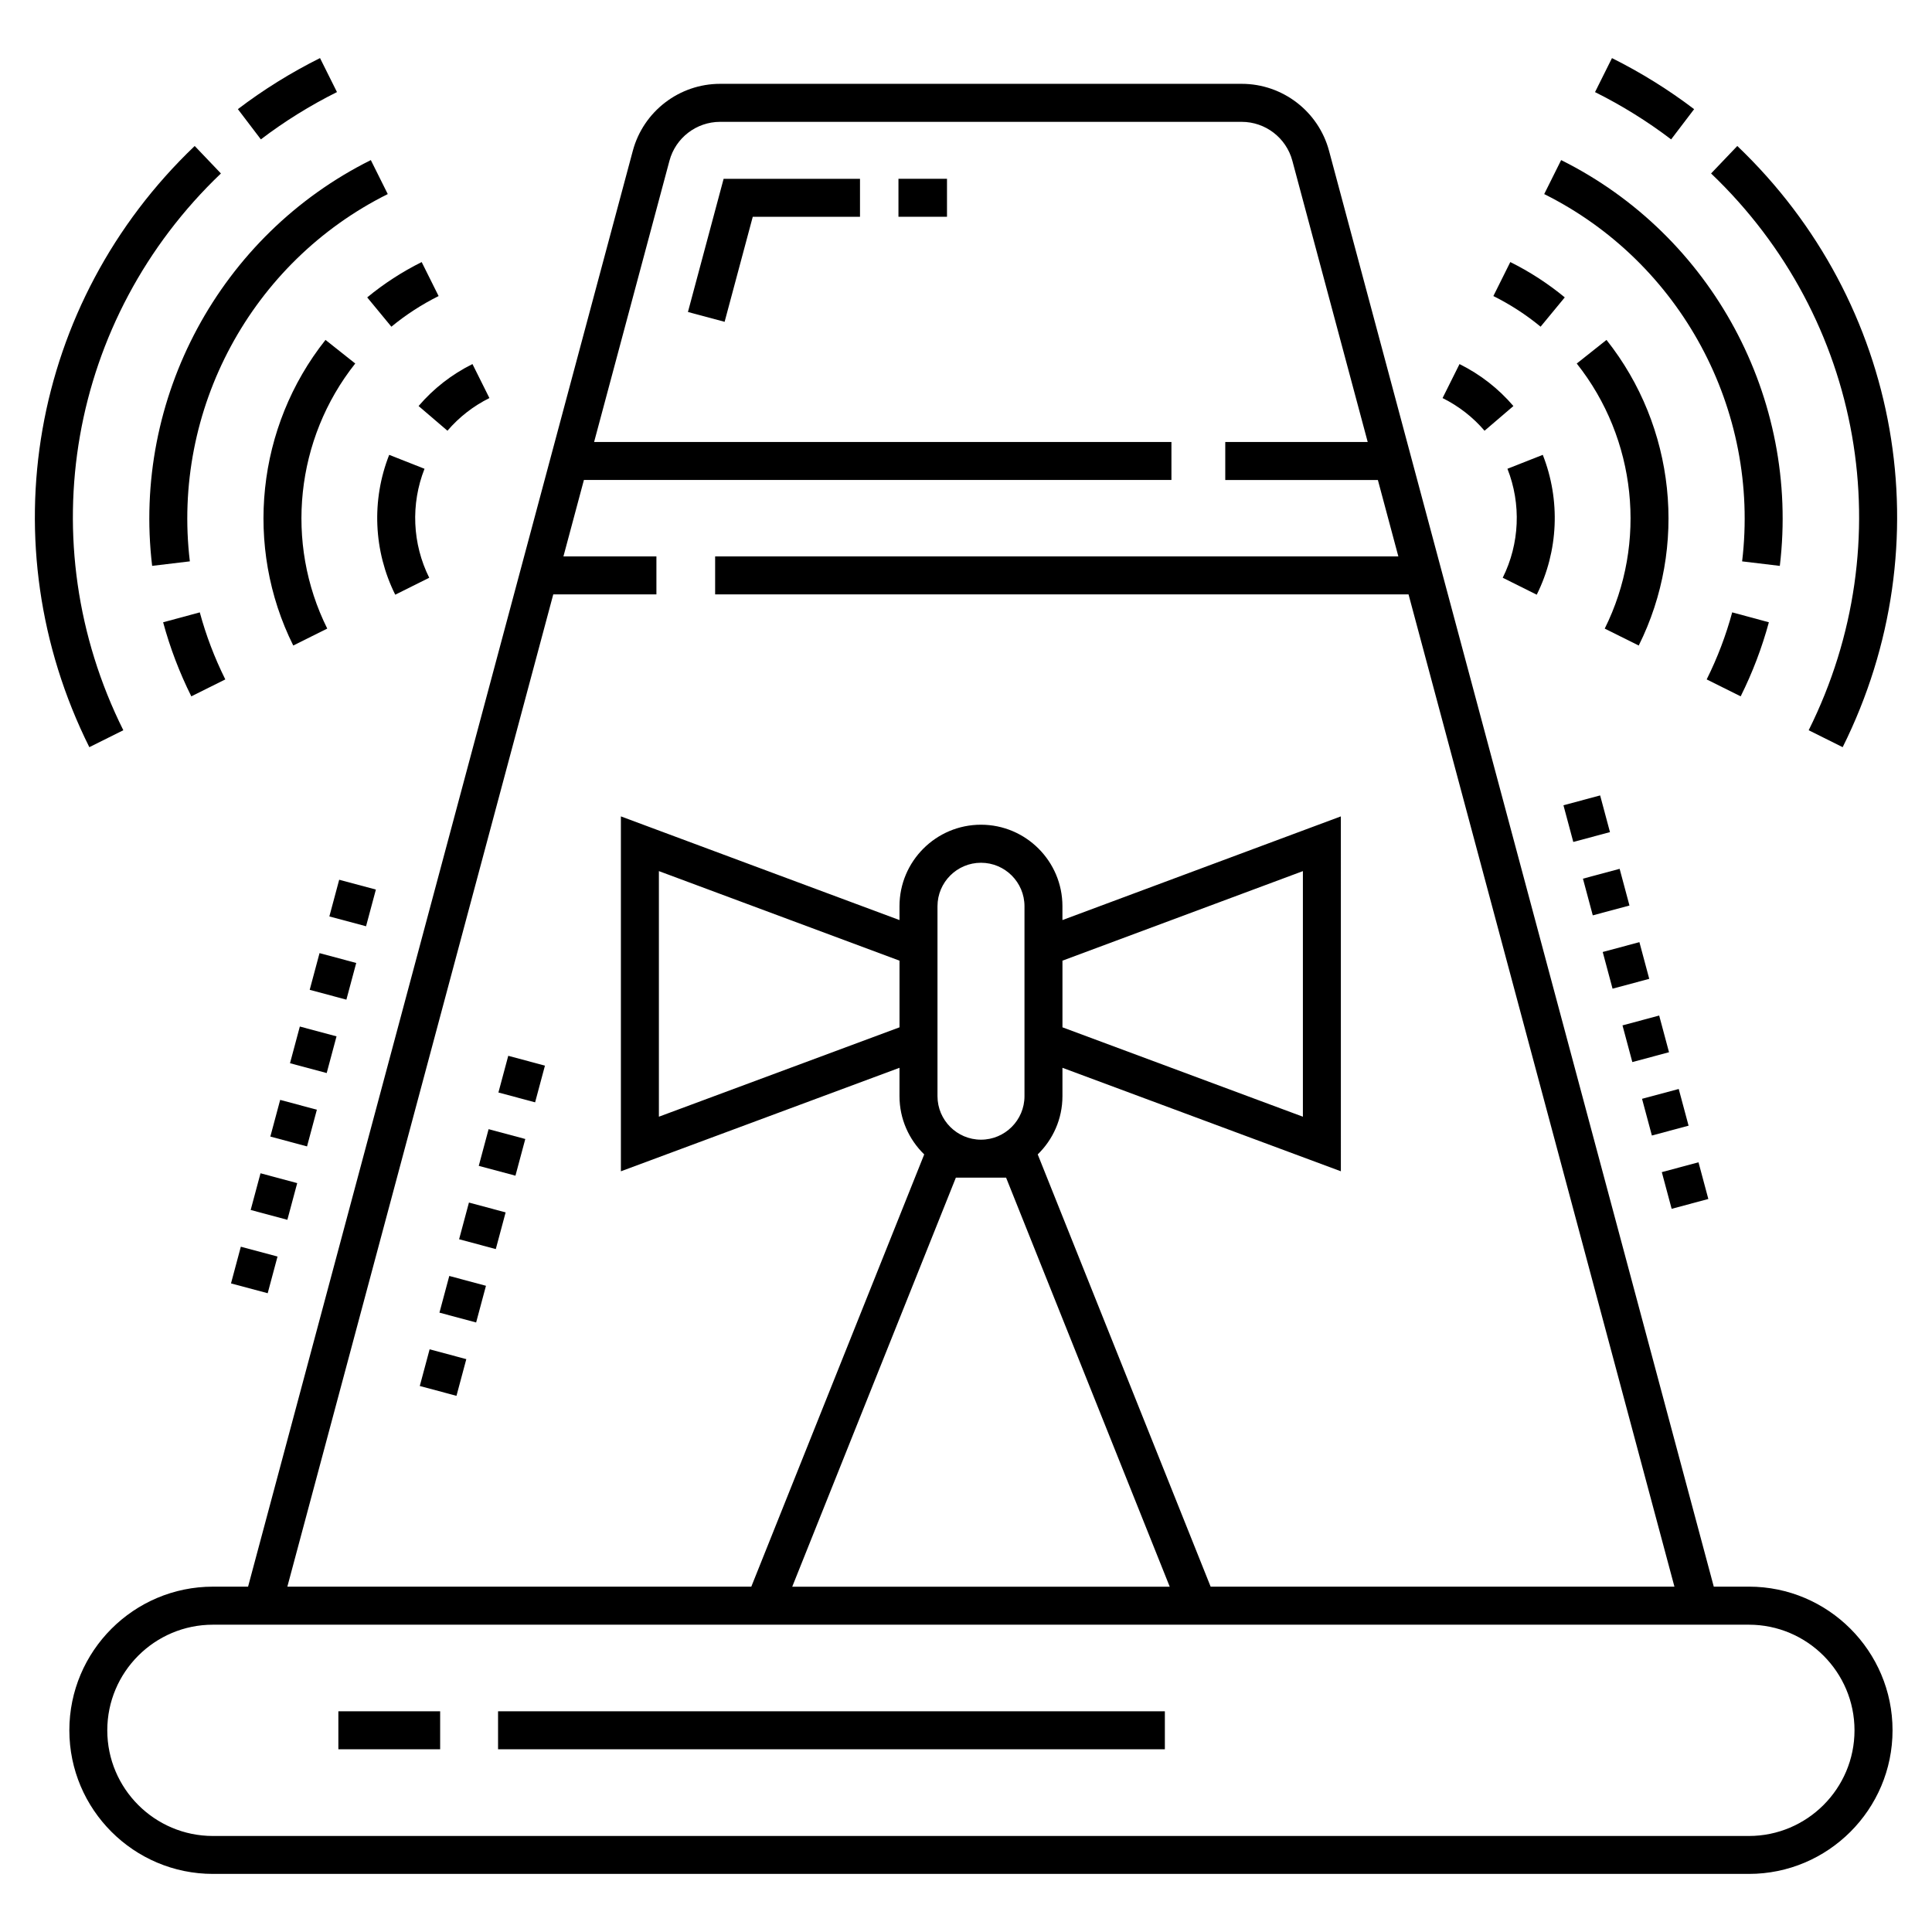 <?xml version="1.0" encoding="UTF-8"?>
<!-- Uploaded to: ICON Repo, www.svgrepo.com, Generator: ICON Repo Mixer Tools -->
<svg fill="#000000" width="800px" height="800px" version="1.1" viewBox="144 144 512 512" xmlns="http://www.w3.org/2000/svg">
 <g>
  <path d="m607.47 564.48h-9.301l-101.96-380.51c-2.801-10.453-12.316-17.754-23.141-17.754h-138.23c-10.824 0-20.336 7.301-23.137 17.754l-101.96 380.51h-9.301c-20.988 0-38.062 17.074-38.062 38.062s17.074 38.062 38.062 38.062h407.04c20.988 0 38.062-17.074 38.062-38.062 0.004-20.992-17.07-38.066-38.059-38.066zm-316.85-262.96h27.336v-10.066h-24.641l5.426-20.254h155.7v-10.066l-153 0.004 19.977-74.555c1.625-6.059 7.141-10.293 13.414-10.293h138.23c6.277 0 11.793 4.234 13.418 10.293l19.977 74.555h-37.75v10.066h40.445l5.426 20.254-181.06-0.004v10.066h183.76l70.465 262.96h-122.91l-45.824-114.55c4.031-3.926 6.551-9.387 6.551-15.441v-7.512l73.785 27.426-0.004-94.051-73.785 27.477v-3.68c0-11.906-9.684-21.59-21.59-21.59s-21.59 9.684-21.59 21.59v3.68l-73.832-27.477v94.055l73.832-27.43v7.516c0 6.055 2.523 11.516 6.551 15.441l-45.824 114.55-122.95-0.004zm91.758 114.73-63.766 23.688v-65.086l63.766 23.734zm10.066-32.086c0-6.356 5.172-11.523 11.527-11.523 6.356 0 11.527 5.168 11.527 11.523v50.336c0 6.356-5.172 11.527-11.527 11.527-6.356 0-11.527-5.172-11.527-11.527v-50.336zm33.117 14.422 63.719-23.73v65.082l-63.719-23.688zm-14.934 57.508 43.363 108.4-100.04-0.004 43.363-108.4zm196.84 174.46h-407.04c-15.438 0-27.996-12.559-27.996-27.996s12.559-27.996 27.996-27.996h407.04c15.438 0 27.996 12.559 27.996 27.996s-12.559 27.996-27.996 27.996z"/>
  <path d="m214.94 486.72-9.723-2.606 2.606-9.723 9.723 2.606z"/>
  <path d="m228.68 396.59 9.723 2.606-2.606 9.723-9.723-2.606z"/>
  <path d="m213.04 454.93 9.723 2.609-2.609 9.723-9.723-2.609z"/>
  <path d="m233.89 377.14 9.723 2.606-2.606 9.723-9.723-2.606z"/>
  <path d="m218.25 435.48 9.723 2.606-2.606 9.723-9.723-2.606z"/>
  <path d="m223.46 416.04 9.723 2.606-2.606 9.723-9.723-2.606z"/>
  <path d="m583.7 413.13 2.606 9.723-9.723 2.606-2.606-9.723z"/>
  <path d="m578.46 393.68 2.606 9.723-9.723 2.606-2.606-9.723z"/>
  <path d="m588.88 432.59 2.609 9.727-9.723 2.606-2.609-9.727z"/>
  <path d="m573.22 374.25 2.606 9.723-9.723 2.606-2.606-9.723z"/>
  <path d="m594.12 452.02 2.606 9.723-9.723 2.606-2.606-9.723z"/>
  <path d="m570.66 364.52-9.723 2.606-2.606-9.723 9.723-2.606z"/>
  <path d="m382.1 191.38h12.863v10.066h-12.863z"/>
  <path d="m326.31 226.68 9.719 2.606 7.461-27.84h28.418v-10.062h-36.141z"/>
  <path d="m285.81 436.13-9.723-2.606 2.606-9.723 9.723 2.606z"/>
  <path d="m275.39 475.02-9.723-2.606 2.606-9.723 9.723 2.606z"/>
  <path d="m270.18 494.47-9.723-2.606 2.606-9.723 9.723 2.606z"/>
  <path d="m280.6 455.57-9.723-2.606 2.606-9.723 9.723 2.606z"/>
  <path d="m264.97 513.91-9.723-2.606 2.606-9.723 9.723 2.606z"/>
  <path d="m275.99 597.51h176.71v10.066h-176.71z"/>
  <path d="m233.67 597.51h26.973v10.066h-26.973z"/>
  <path d="m623.32 337.52 9.008 4.488c26.805-53.785 15.582-117.81-27.926-159.32l-6.949 7.281c40.297 38.445 50.691 97.738 25.867 147.55z"/>
  <path d="m592.96 172.93c-6.762-5.148-14.09-9.699-21.77-13.531l-4.492 9.008c7.117 3.547 13.906 7.766 20.168 12.531z"/>
  <path d="m612.77 308.91-9.719-2.629c-1.648 6.094-3.922 12.07-6.762 17.77l9.008 4.488c3.137-6.297 5.648-12.898 7.473-19.629z"/>
  <path d="m605.68 292.77 9.992 1.195c5.316-44.402-17.973-87.617-57.953-107.54l-4.488 9.008c36.18 18.031 57.258 57.145 52.449 97.336z"/>
  <path d="m578.28 315.07c13.059-26.207 9.707-57.996-8.543-80.988l-7.883 6.258c15.828 19.945 18.742 47.52 7.418 70.246z"/>
  <path d="m558.68 222.81c-4.422-3.648-9.277-6.797-14.434-9.363l-4.488 9.008c4.473 2.231 8.684 4.961 12.516 8.121z"/>
  <path d="m551.25 301.6c5.754-11.547 6.336-25.055 1.602-37.062l-9.363 3.691c3.688 9.359 3.234 19.883-1.25 28.879z"/>
  <path d="m537.42 258.15 7.648-6.547c-3.969-4.637-8.773-8.379-14.281-11.121l-4.492 9.008c4.297 2.141 8.039 5.055 11.125 8.66z"/>
  <path d="m176.68 337.52c-24.824-49.816-14.43-109.11 25.867-147.55l-6.949-7.281c-43.508 41.508-54.73 105.54-27.926 159.32z"/>
  <path d="m233.3 168.4-4.492-9.008c-7.684 3.832-15.008 8.383-21.77 13.531l6.094 8.012c6.266-4.769 13.051-8.988 20.168-12.535z"/>
  <path d="m194.7 328.54 9.008-4.488c-2.844-5.711-5.117-11.688-6.762-17.766l-9.715 2.625c1.816 6.723 4.328 13.324 7.469 19.629z"/>
  <path d="m184.32 293.96 9.992-1.195c-4.809-40.191 16.27-79.305 52.449-97.332l-4.488-9.008c-39.977 19.918-63.266 63.133-57.953 107.54z"/>
  <path d="m230.26 234.08c-18.25 22.992-21.602 54.781-8.543 80.988l9.008-4.488c-11.324-22.727-8.41-50.301 7.418-70.246z"/>
  <path d="m247.72 230.58c3.832-3.16 8.043-5.891 12.516-8.121l-4.488-9.008c-5.156 2.566-10.012 5.715-14.434 9.363z"/>
  <path d="m247.14 264.54c-4.734 12.008-4.152 25.516 1.602 37.062l9.008-4.492c-4.481-8.996-4.938-19.52-1.25-28.879z"/>
  <path d="m254.93 251.6 7.648 6.547c3.09-3.606 6.832-6.523 11.121-8.66l-4.488-9.008c-5.508 2.738-10.312 6.484-14.281 11.121z"/>
 </g>
</svg>